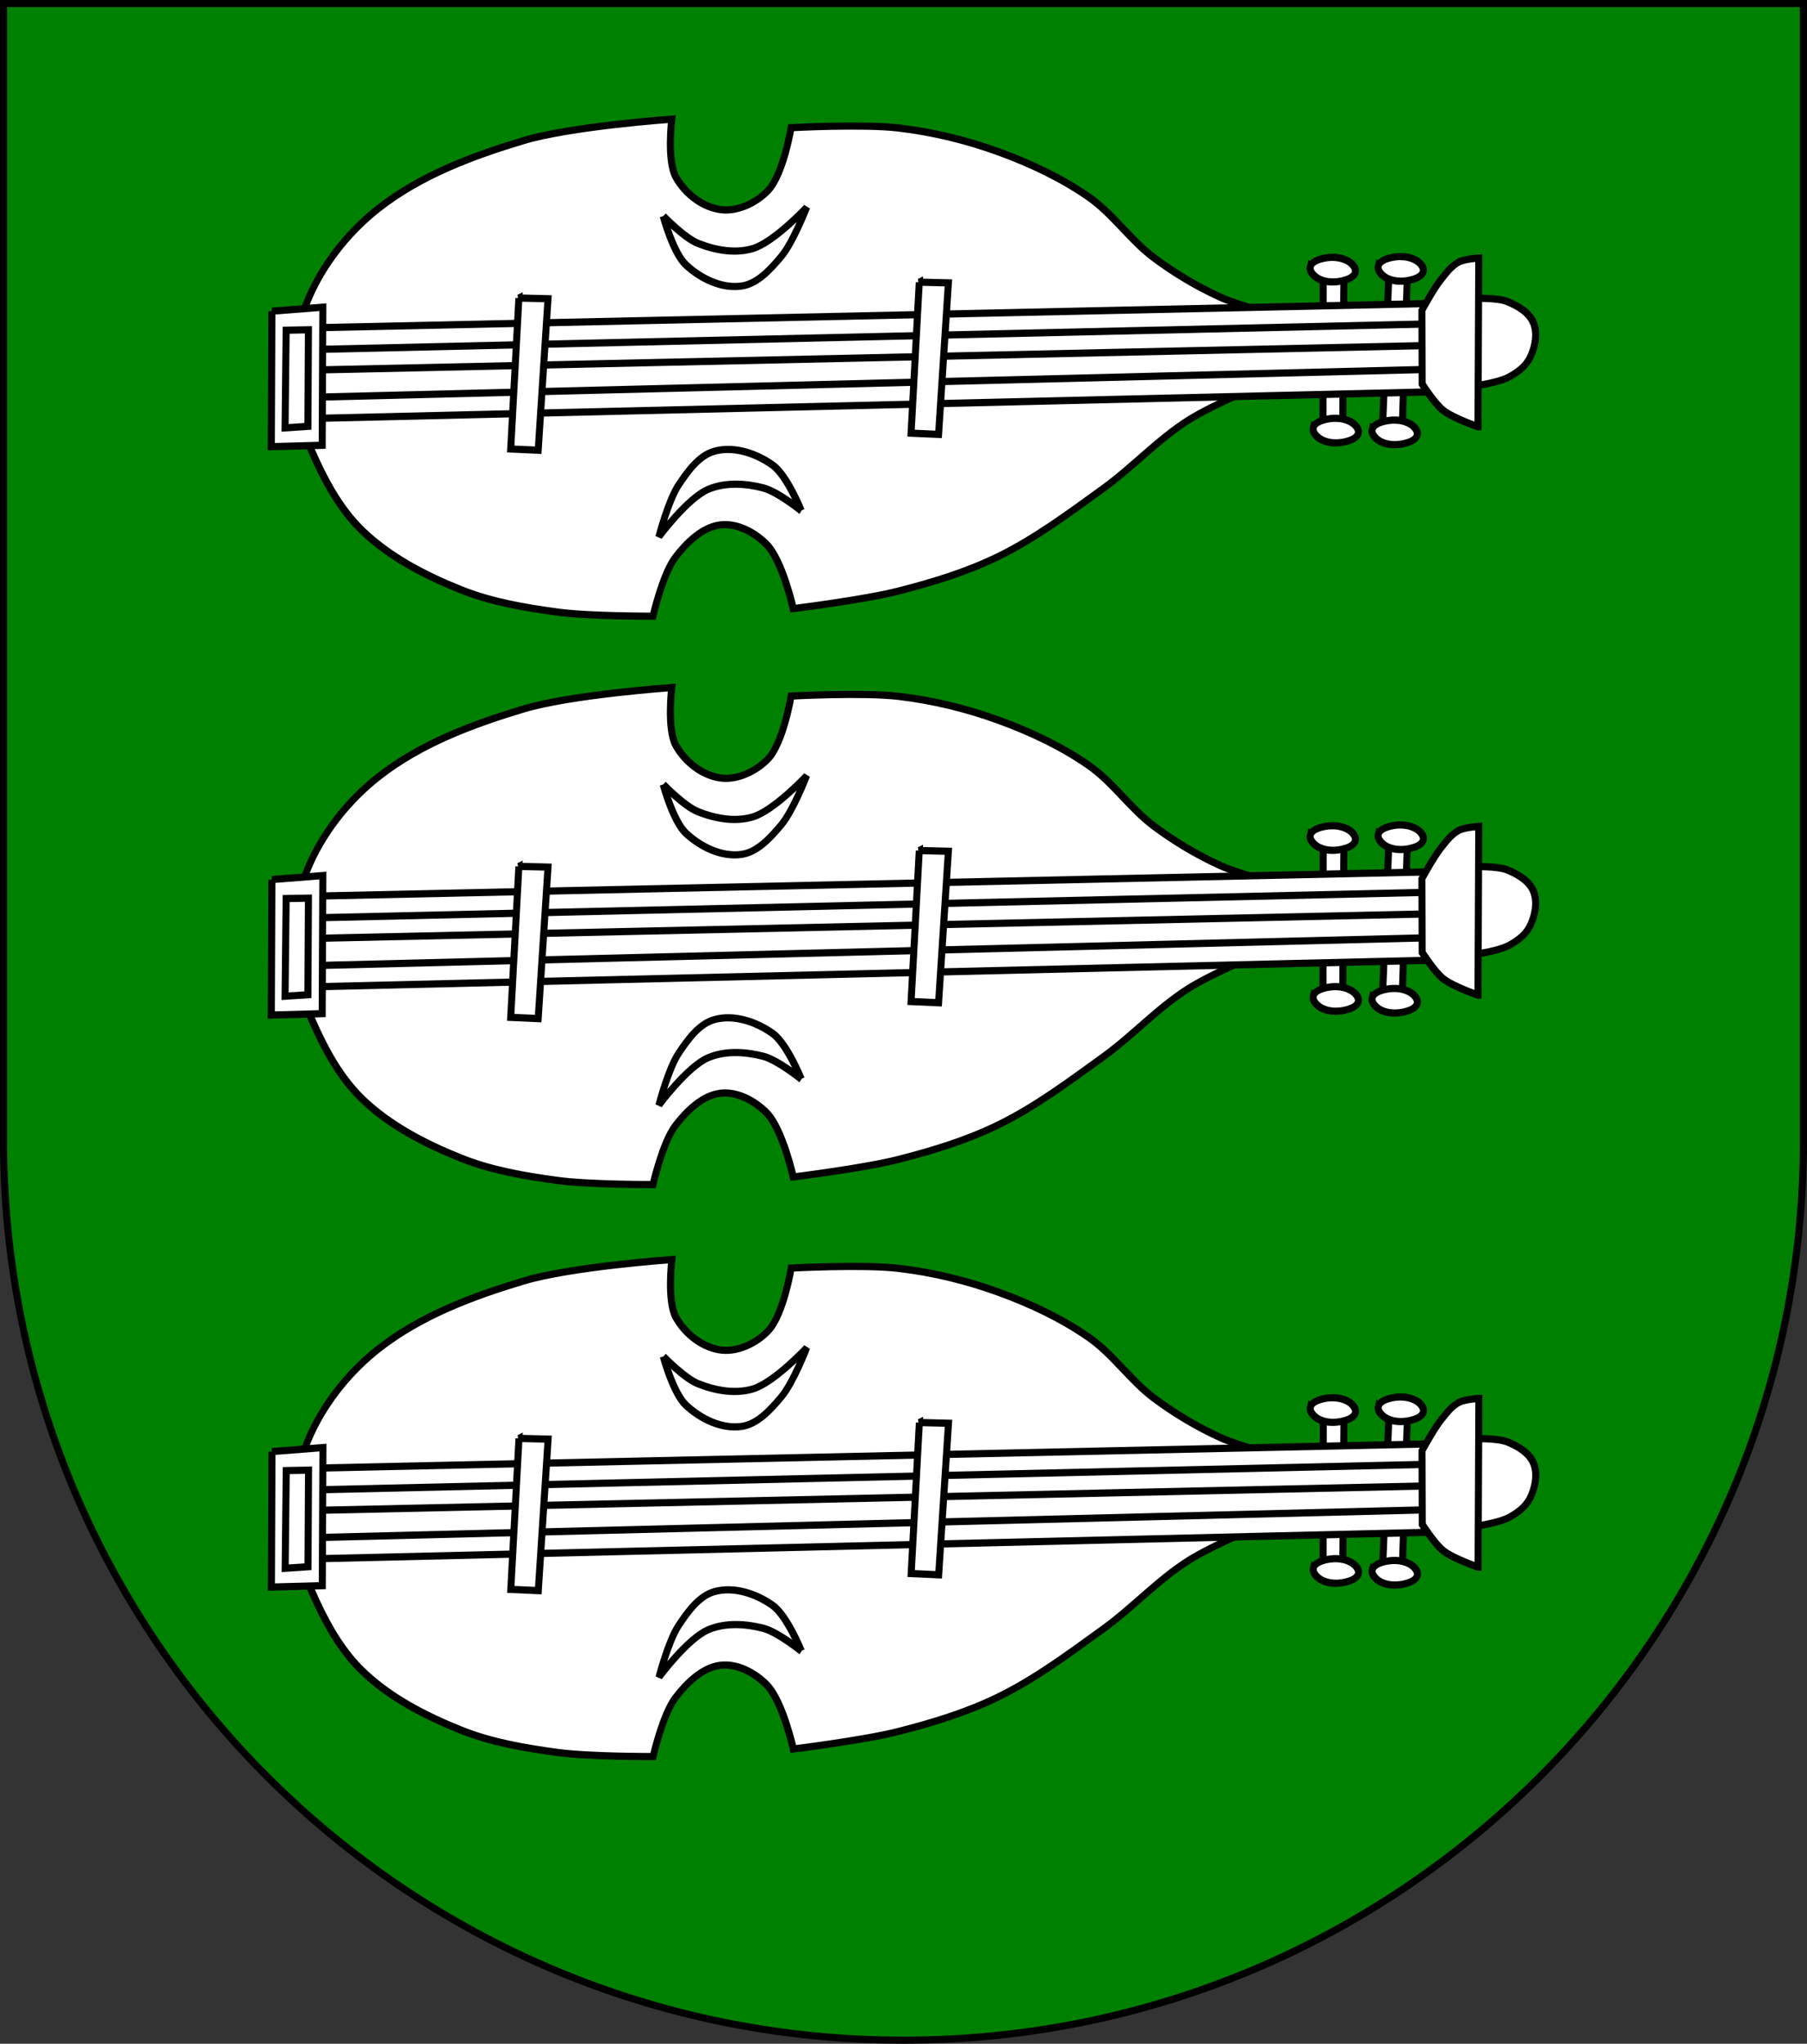 <?xml version="1.0" encoding="UTF-8" standalone="no"?>
<!-- Created with Inkscape (http://www.inkscape.org/) -->

<svg
   xmlns:dc="http://purl.org/dc/elements/1.1/"
   xmlns:cc="http://creativecommons.org/ns#"
   xmlns:rdf="http://www.w3.org/1999/02/22-rdf-syntax-ns#"
   xmlns:svg="http://www.w3.org/2000/svg"
   xmlns="http://www.w3.org/2000/svg"
   xmlns:sodipodi="http://sodipodi.sourceforge.net/DTD/sodipodi-0.dtd"
   xmlns:inkscape="http://www.inkscape.org/namespaces/inkscape"
   width="763"
   height="863"
   id="svg2"
   version="1.1"
   inkscape:version="0.48.3.1 r9886"
   sodipodi:docname="Wappen_Stadt_Leihenbutt.svg"
   sodipodi:version="0.32"
   inkscape:output_extension="org.inkscape.output.svg.inkscape">
  <rect width="100%" height="100%" fill="#333333" stroke="none"/>
  <defs
     id="defs4">
    <inkscape:perspective
       sodipodi:type="inkscape:persp3d"
       inkscape:vp_x="0 : 526.18109 : 1"
       inkscape:vp_y="0 : 1000 : 0"
       inkscape:vp_z="744.09448 : 526.18109 : 1"
       inkscape:persp3d-origin="372.04724 : 350.78739 : 1"
       id="perspective10" />
    <inkscape:perspective
       id="perspective2828"
       inkscape:persp3d-origin="0.5 : 0.33333333 : 1"
       inkscape:vp_z="1 : 0.5 : 1"
       inkscape:vp_y="0 : 1000 : 0"
       inkscape:vp_x="0 : 0.5 : 1"
       sodipodi:type="inkscape:persp3d" />
    <inkscape:perspective
       id="perspective2828-7"
       inkscape:persp3d-origin="0.5 : 0.33333333 : 1"
       inkscape:vp_z="1 : 0.5 : 1"
       inkscape:vp_y="0 : 1000 : 0"
       inkscape:vp_x="0 : 0.5 : 1"
       sodipodi:type="inkscape:persp3d" />
    <inkscape:perspective
       id="perspective3640"
       inkscape:persp3d-origin="0.5 : 0.33333333 : 1"
       inkscape:vp_z="1 : 0.5 : 1"
       inkscape:vp_y="0 : 1000 : 0"
       inkscape:vp_x="0 : 0.5 : 1"
       sodipodi:type="inkscape:persp3d" />
    <inkscape:perspective
       id="perspective3670"
       inkscape:persp3d-origin="0.5 : 0.33333333 : 1"
       inkscape:vp_z="1 : 0.5 : 1"
       inkscape:vp_y="0 : 1000 : 0"
       inkscape:vp_x="0 : 0.5 : 1"
       sodipodi:type="inkscape:persp3d" />
    <inkscape:perspective
       id="perspective3693"
       inkscape:persp3d-origin="0.5 : 0.33333333 : 1"
       inkscape:vp_z="1 : 0.5 : 1"
       inkscape:vp_y="0 : 1000 : 0"
       inkscape:vp_x="0 : 0.5 : 1"
       sodipodi:type="inkscape:persp3d" />
    <inkscape:perspective
       id="perspective3720"
       inkscape:persp3d-origin="0.5 : 0.33333333 : 1"
       inkscape:vp_z="1 : 0.5 : 1"
       inkscape:vp_y="0 : 1000 : 0"
       inkscape:vp_x="0 : 0.5 : 1"
       sodipodi:type="inkscape:persp3d" />
    <inkscape:perspective
       id="perspective3747"
       inkscape:persp3d-origin="0.5 : 0.33333333 : 1"
       inkscape:vp_z="1 : 0.5 : 1"
       inkscape:vp_y="0 : 1000 : 0"
       inkscape:vp_x="0 : 0.5 : 1"
       sodipodi:type="inkscape:persp3d" />
    <inkscape:perspective
       id="perspective3763"
       inkscape:persp3d-origin="0.5 : 0.33333333 : 1"
       inkscape:vp_z="1 : 0.5 : 1"
       inkscape:vp_y="0 : 1000 : 0"
       inkscape:vp_x="0 : 0.5 : 1"
       sodipodi:type="inkscape:persp3d" />
    <inkscape:perspective
       id="perspective3792"
       inkscape:persp3d-origin="0.5 : 0.33333333 : 1"
       inkscape:vp_z="1 : 0.5 : 1"
       inkscape:vp_y="0 : 1000 : 0"
       inkscape:vp_x="0 : 0.5 : 1"
       sodipodi:type="inkscape:persp3d" />
    <inkscape:perspective
       id="perspective3814"
       inkscape:persp3d-origin="0.5 : 0.33333333 : 1"
       inkscape:vp_z="1 : 0.5 : 1"
       inkscape:vp_y="0 : 1000 : 0"
       inkscape:vp_x="0 : 0.5 : 1"
       sodipodi:type="inkscape:persp3d" />
    <inkscape:perspective
       id="perspective3841"
       inkscape:persp3d-origin="0.5 : 0.33333333 : 1"
       inkscape:vp_z="1 : 0.5 : 1"
       inkscape:vp_y="0 : 1000 : 0"
       inkscape:vp_x="0 : 0.5 : 1"
       sodipodi:type="inkscape:persp3d" />
    <inkscape:perspective
       id="perspective3841-5"
       inkscape:persp3d-origin="0.5 : 0.33333333 : 1"
       inkscape:vp_z="1 : 0.5 : 1"
       inkscape:vp_y="0 : 1000 : 0"
       inkscape:vp_x="0 : 0.5 : 1"
       sodipodi:type="inkscape:persp3d" />
    <inkscape:perspective
       id="perspective3872"
       inkscape:persp3d-origin="0.5 : 0.33333333 : 1"
       inkscape:vp_z="1 : 0.5 : 1"
       inkscape:vp_y="0 : 1000 : 0"
       inkscape:vp_x="0 : 0.5 : 1"
       sodipodi:type="inkscape:persp3d" />
    <inkscape:perspective
       id="perspective3898"
       inkscape:persp3d-origin="0.5 : 0.33333333 : 1"
       inkscape:vp_z="1 : 0.5 : 1"
       inkscape:vp_y="0 : 1000 : 0"
       inkscape:vp_x="0 : 0.5 : 1"
       sodipodi:type="inkscape:persp3d" />
    <inkscape:perspective
       id="perspective3920"
       inkscape:persp3d-origin="0.5 : 0.33333333 : 1"
       inkscape:vp_z="1 : 0.5 : 1"
       inkscape:vp_y="0 : 1000 : 0"
       inkscape:vp_x="0 : 0.5 : 1"
       sodipodi:type="inkscape:persp3d" />
    <inkscape:perspective
       id="perspective2860"
       inkscape:persp3d-origin="0.5 : 0.33333333 : 1"
       inkscape:vp_z="1 : 0.5 : 1"
       inkscape:vp_y="0 : 1000 : 0"
       inkscape:vp_x="0 : 0.5 : 1"
       sodipodi:type="inkscape:persp3d" />
    <inkscape:perspective
       id="perspective3672"
       inkscape:persp3d-origin="0.5 : 0.33333333 : 1"
       inkscape:vp_z="1 : 0.5 : 1"
       inkscape:vp_y="0 : 1000 : 0"
       inkscape:vp_x="0 : 0.5 : 1"
       sodipodi:type="inkscape:persp3d" />
    <inkscape:perspective
       id="perspective3695"
       inkscape:persp3d-origin="0.5 : 0.33333333 : 1"
       inkscape:vp_z="1 : 0.5 : 1"
       inkscape:vp_y="0 : 1000 : 0"
       inkscape:vp_x="0 : 0.5 : 1"
       sodipodi:type="inkscape:persp3d" />
    <inkscape:perspective
       id="perspective3261"
       inkscape:persp3d-origin="0.5 : 0.33333333 : 1"
       inkscape:vp_z="1 : 0.5 : 1"
       inkscape:vp_y="0 : 1000 : 0"
       inkscape:vp_x="0 : 0.5 : 1"
       sodipodi:type="inkscape:persp3d" />
    <inkscape:perspective
       id="perspective2828-1"
       inkscape:persp3d-origin="0.5 : 0.33333333 : 1"
       inkscape:vp_z="1 : 0.5 : 1"
       inkscape:vp_y="0 : 1000 : 0"
       inkscape:vp_x="0 : 0.5 : 1"
       sodipodi:type="inkscape:persp3d" />
    <inkscape:perspective
       id="perspective3652"
       inkscape:persp3d-origin="0.5 : 0.33333333 : 1"
       inkscape:vp_z="1 : 0.5 : 1"
       inkscape:vp_y="0 : 1000 : 0"
       inkscape:vp_x="0 : 0.5 : 1"
       sodipodi:type="inkscape:persp3d" />
    <inkscape:perspective
       id="perspective3652-2"
       inkscape:persp3d-origin="0.5 : 0.33333333 : 1"
       inkscape:vp_z="1 : 0.5 : 1"
       inkscape:vp_y="0 : 1000 : 0"
       inkscape:vp_x="0 : 0.5 : 1"
       sodipodi:type="inkscape:persp3d" />
    <inkscape:perspective
       id="perspective3652-5"
       inkscape:persp3d-origin="0.5 : 0.33333333 : 1"
       inkscape:vp_z="1 : 0.5 : 1"
       inkscape:vp_y="0 : 1000 : 0"
       inkscape:vp_x="0 : 0.5 : 1"
       sodipodi:type="inkscape:persp3d" />
    <inkscape:perspective
       id="perspective3727"
       inkscape:persp3d-origin="0.5 : 0.33333333 : 1"
       inkscape:vp_z="1 : 0.5 : 1"
       inkscape:vp_y="0 : 1000 : 0"
       inkscape:vp_x="0 : 0.5 : 1"
       sodipodi:type="inkscape:persp3d" />
    <inkscape:perspective
       id="perspective3843"
       inkscape:persp3d-origin="0.5 : 0.33333333 : 1"
       inkscape:vp_z="1 : 0.5 : 1"
       inkscape:vp_y="0 : 1000 : 0"
       inkscape:vp_x="0 : 0.5 : 1"
       sodipodi:type="inkscape:persp3d" />
    <inkscape:perspective
       id="perspective3970"
       inkscape:persp3d-origin="0.5 : 0.33333333 : 1"
       inkscape:vp_z="1 : 0.5 : 1"
       inkscape:vp_y="0 : 1000 : 0"
       inkscape:vp_x="0 : 0.5 : 1"
       sodipodi:type="inkscape:persp3d" />
    <inkscape:perspective
       id="perspective4007"
       inkscape:persp3d-origin="0.5 : 0.33333333 : 1"
       inkscape:vp_z="1 : 0.5 : 1"
       inkscape:vp_y="0 : 1000 : 0"
       inkscape:vp_x="0 : 0.5 : 1"
       sodipodi:type="inkscape:persp3d" />
    <inkscape:perspective
       id="perspective4062"
       inkscape:persp3d-origin="0.5 : 0.33333333 : 1"
       inkscape:vp_z="1 : 0.5 : 1"
       inkscape:vp_y="0 : 1000 : 0"
       inkscape:vp_x="0 : 0.5 : 1"
       sodipodi:type="inkscape:persp3d" />
    <inkscape:perspective
       id="perspective4153"
       inkscape:persp3d-origin="0.5 : 0.33333333 : 1"
       inkscape:vp_z="1 : 0.5 : 1"
       inkscape:vp_y="0 : 1000 : 0"
       inkscape:vp_x="0 : 0.5 : 1"
       sodipodi:type="inkscape:persp3d" />
    <inkscape:perspective
       id="perspective4316"
       inkscape:persp3d-origin="0.5 : 0.33333333 : 1"
       inkscape:vp_z="1 : 0.5 : 1"
       inkscape:vp_y="0 : 1000 : 0"
       inkscape:vp_x="0 : 0.5 : 1"
       sodipodi:type="inkscape:persp3d" />
    <inkscape:perspective
       id="perspective4316-9"
       inkscape:persp3d-origin="0.5 : 0.33333333 : 1"
       inkscape:vp_z="1 : 0.5 : 1"
       inkscape:vp_y="0 : 1000 : 0"
       inkscape:vp_x="0 : 0.5 : 1"
       sodipodi:type="inkscape:persp3d" />
    <inkscape:perspective
       id="perspective4420"
       inkscape:persp3d-origin="0.5 : 0.33333333 : 1"
       inkscape:vp_z="1 : 0.5 : 1"
       inkscape:vp_y="0 : 1000 : 0"
       inkscape:vp_x="0 : 0.5 : 1"
       sodipodi:type="inkscape:persp3d" />
    <inkscape:perspective
       id="perspective4571"
       inkscape:persp3d-origin="0.5 : 0.33333333 : 1"
       inkscape:vp_z="1 : 0.5 : 1"
       inkscape:vp_y="0 : 1000 : 0"
       inkscape:vp_x="0 : 0.5 : 1"
       sodipodi:type="inkscape:persp3d" />
    <inkscape:perspective
       id="perspective4594"
       inkscape:persp3d-origin="0.5 : 0.33333333 : 1"
       inkscape:vp_z="1 : 0.5 : 1"
       inkscape:vp_y="0 : 1000 : 0"
       inkscape:vp_x="0 : 0.5 : 1"
       sodipodi:type="inkscape:persp3d" />
    <inkscape:perspective
       id="perspective4594-4"
       inkscape:persp3d-origin="0.5 : 0.33333333 : 1"
       inkscape:vp_z="1 : 0.5 : 1"
       inkscape:vp_y="0 : 1000 : 0"
       inkscape:vp_x="0 : 0.5 : 1"
       sodipodi:type="inkscape:persp3d" />
    <inkscape:perspective
       id="perspective8000"
       inkscape:persp3d-origin="0.5 : 0.33333333 : 1"
       inkscape:vp_z="1 : 0.5 : 1"
       inkscape:vp_y="0 : 1000 : 0"
       inkscape:vp_x="0 : 0.5 : 1"
       sodipodi:type="inkscape:persp3d" />
    <inkscape:perspective
       id="perspective2904"
       inkscape:persp3d-origin="372.04724 : 350.78739 : 1"
       inkscape:vp_z="744.09448 : 526.18109 : 1"
       inkscape:vp_y="0 : 1000 : 0"
       inkscape:vp_x="0 : 526.18109 : 1"
       sodipodi:type="inkscape:persp3d" />
    <clipPath
       id="clipPath4039">
      <path
         id="path3988"
         d="M -0.138,841.445 L 595.138,841.445 L 595.138,-0.445 L -0.138,-0.445 L -0.138,841.445 z" />
    </clipPath>
    <clipPath
       id="clipPath4045">
      <path
         id="path3992"
         d="M 0.03,841.95 L 595.29,841.95 L 595.29,0.03 L 0.03,0.03 L 0.03,841.95 z" />
    </clipPath>
    <clipPath
       id="clipPath17">
      <path
         id="path19"
         d="M 0,841.89 L 595.276,841.89 L 595.276,0 L 0,0 L 0,841.89 z" />
    </clipPath>
    <clipPath
       id="clipPath23">
      <path
         id="path25"
         d="M 0.03,841.95 L 595.29,841.95 L 595.29,0.03 L 0.03,0.03 L 0.03,841.95 z" />
    </clipPath>
    <inkscape:perspective
       id="perspective3288"
       inkscape:persp3d-origin="85.40757 : 66.457692 : 1"
       inkscape:vp_z="170.81514 : 99.686539 : 1"
       inkscape:vp_y="0 : 1000 : 0"
       inkscape:vp_x="0 : 99.686539 : 1"
       sodipodi:type="inkscape:persp3d" />
    <clipPath
       id="clipPath4039-9">
      <path
         id="path4041"
         d="M -0.138,841.445 L 595.138,841.445 L 595.138,-0.445 L -0.138,-0.445 L -0.138,841.445 z" />
    </clipPath>
    <clipPath
       id="clipPath4045-0">
      <path
         id="path4047"
         d="M 0.03,841.95 L 595.29,841.95 L 595.29,0.03 L 0.03,0.03 L 0.03,841.95 z" />
    </clipPath>
    <clipPath
       id="clipPath3255">
      <path
         id="path3257"
         d="M 0.03,841.95 L 595.29,841.95 L 595.29,0.03 L 0.03,0.03 L 0.03,841.95 z" />
    </clipPath>
    <clipPath
       id="clipPath3249">
      <path
         id="path3251"
         d="M -0.138,841.445 L 595.138,841.445 L 595.138,-0.445 L -0.138,-0.445 L -0.138,841.445 z" />
    </clipPath>
    <clipPath
       id="clipPath307">
      <path
         id="path309"
         d="M 9.827,586.634 L 68.413,586.634 L 68.413,556.931 L 9.827,556.931 L 9.827,586.634 z" />
    </clipPath>
    <clipPath
       id="clipPath313">
      <path
         id="path315"
         d="M -0.429,595.138 L 1133.429,595.138 L 1133.429,-0.138 L -0.429,-0.138 L -0.429,595.138 z" />
    </clipPath>
    <clipPath
       id="clipPath319">
      <path
         id="path321"
         d="M 0.015,595.29 L 1133.865,595.29 L 1133.865,0 L 0.015,0 L 0.015,595.29 z" />
    </clipPath>
    <clipPath
       id="clipPath327">
      <path
         id="path329"
         d="M 0.015,0 L 1133.865,0 L 1133.865,595.29 L 0.015,595.29 L 0.015,0 z" />
    </clipPath>
    <clipPath
       id="clipPath335">
      <path
         id="path337"
         d="M 9.827,586.634 L 68.413,586.634 L 68.413,556.931 L 9.827,556.931 L 9.827,586.634 z" />
    </clipPath>
    <clipPath
       id="clipPath341">
      <path
         id="path343"
         d="M -0.429,595.138 L 1133.429,595.138 L 1133.429,-0.138 L -0.429,-0.138 L -0.429,595.138 z" />
    </clipPath>
    <clipPath
       id="clipPath347">
      <path
         id="path349"
         d="M 0.015,595.29 L 1133.865,595.29 L 1133.865,0 L 0.015,0 L 0.015,595.29 z" />
    </clipPath>
    <clipPath
       id="clipPath357">
      <path
         id="path359"
         d="M -0.313,-19.242 L 34.199,-19.242 L 34.199,1.325 L -0.313,1.325 L -0.313,-19.242 z" />
    </clipPath>
    <clipPath
       id="clipPath365">
      <path
         id="path367"
         d="M 0,1 L 0,-0.325 L 1,-0.325 L 1,1" />
    </clipPath>
    <clipPath
       id="clipPath371">
      <path
         id="path373"
         d="M -0.015,1.026 L 1.769,1.026 L 1.769,0 L -0.015,0 L -0.015,1.026 z" />
    </clipPath>
    <clipPath
       id="clipPath377">
      <path
         id="path379"
         d="M -0.327,1.32 L 34.186,1.32 L 34.186,-19.247 L -0.327,-19.247 L -0.327,1.32 z" />
    </clipPath>
    <clipPath
       id="clipPath383">
      <path
         id="path385"
         d="M -0.313,1.325 L 34.2,1.325 L 34.2,-19.242 L -0.313,-19.242 L -0.313,1.325 z" />
    </clipPath>
    <inkscape:perspective
       id="perspective3700"
       inkscape:persp3d-origin="309.68149 : 216.09153 : 1"
       inkscape:vp_z="619.36298 : 324.1373 : 1"
       inkscape:vp_y="0 : 1000 : 0"
       inkscape:vp_x="0 : 324.1373 : 1"
       sodipodi:type="inkscape:persp3d" />
    <inkscape:perspective
       id="perspective3492"
       inkscape:persp3d-origin="0.5 : 0.33333333 : 1"
       inkscape:vp_z="1 : 0.5 : 1"
       inkscape:vp_y="0 : 1000 : 0"
       inkscape:vp_x="0 : 0.5 : 1"
       sodipodi:type="inkscape:persp3d" />
    <inkscape:perspective
       id="perspective4343"
       inkscape:persp3d-origin="0.5 : 0.33333333 : 1"
       inkscape:vp_z="1 : 0.5 : 1"
       inkscape:vp_y="0 : 1000 : 0"
       inkscape:vp_x="0 : 0.5 : 1"
       sodipodi:type="inkscape:persp3d" />
  </defs>
  <sodipodi:namedview
     id="base"
     pagecolor="#ffffff"
     bordercolor="#666666"
     borderopacity="1.0"
     inkscape:pageopacity="0.0"
     inkscape:pageshadow="2"
     inkscape:zoom="0.70721387"
     inkscape:cx="160.71911"
     inkscape:cy="335.10963"
     inkscape:document-units="px"
     inkscape:current-layer="layer1"
     showgrid="true"
     inkscape:window-width="1920"
     inkscape:window-height="1018"
     inkscape:window-x="-8"
     inkscape:window-y="-8"
     inkscape:window-maximized="1"
     showguides="true"
     inkscape:guide-bbox="true">
    <inkscape:grid
       type="xygrid"
       id="grid2816"
       empspacing="5"
       visible="true"
       enabled="true"
       snapvisiblegridlinesonly="true" />
  </sodipodi:namedview>
  <g
     inkscape:label="Ebene 1"
     inkscape:groupmode="layer"
     id="layer1"
     transform="translate(-1.644,-192.036)">
    <path
       style="fill:#008000;fill-opacity:1;stroke:#000000;stroke-width:3;stroke-miterlimit:4;stroke-opacity:1;stroke-dasharray:none"
       d="m 3.144,193.536 0,480 c 0,209.868 170.132,380 380,380 209.868,0 380,-170.132 380,-380 l 0,-480 -760,0 z"
       id="path2850" />
    <g
       transform="matrix(0.883,0.416,-0.454,0.926,312.716,19.694)"
       id="g3223"
       style="fill:#ffffff;fill-opacity:1;stroke:#000000;stroke-width:2.99;stroke-miterlimit:4;stroke-opacity:1;stroke-dasharray:none">
      <path
         sodipodi:nodetypes="ccccc"
         id="path3198"
         d="m 600.092,560.377 27.274,59.094 8.081,-2.525 -28.789,-61.114 -6.566,4.546 z"
         style="fill:#ffffff;fill-opacity:1;stroke:#000000;stroke-width:2.99;stroke-linecap:butt;stroke-linejoin:miter;stroke-miterlimit:4;stroke-opacity:1;stroke-dasharray:none"
         inkscape:connector-curvature="0" />
      <path
         sodipodi:nodetypes="caaaaa"
         id="path3154"
         d="m 637.406,555.872 c 0,0 9.488,-4.826 14.647,-5.051 4.855,-0.211 10.523,0.293 14.142,3.536 3.61,3.235 5.172,8.791 5.051,13.637 -0.097,3.845 -2.177,7.576 -4.546,10.607 -3.774,4.829 -14.647,11.112 -14.647,11.112"
         style="fill:#ffffff;fill-opacity:1;stroke:#000000;stroke-width:2.99;stroke-linecap:butt;stroke-linejoin:miter;stroke-miterlimit:4;stroke-opacity:1;stroke-dasharray:none"
         inkscape:connector-curvature="0" />
      <path
         sodipodi:nodetypes="caaaaaa"
         id="path3156-4"
         d="m 594.861,560.213 c -0.462,-2.139 1.835,-4.195 3.597,-5.493 3.031,-2.233 7.143,-3.715 10.858,-3.106 1.636,0.268 3.777,1.195 4.096,2.822 0.422,2.148 -1.849,4.177 -3.597,5.493 -2.888,2.174 -6.779,3.679 -10.362,3.199 -1.797,-0.241 -4.21,-1.143 -4.593,-2.915 z"
         style="fill:#ffffff;fill-opacity:1;stroke:#000000;stroke-width:2.99;stroke-linecap:butt;stroke-linejoin:miter;stroke-miterlimit:4;stroke-opacity:1;stroke-dasharray:none"
         inkscape:connector-curvature="0" />
      <path
         sodipodi:nodetypes="ccccc"
         id="path3200"
         d="m 574.858,572.499 7.576,-4.546 30.305,60.104 -7.071,4.546 -30.81,-60.104 z"
         style="fill:#ffffff;fill-opacity:1;stroke:#000000;stroke-width:2.99;stroke-linecap:butt;stroke-linejoin:miter;stroke-miterlimit:4;stroke-opacity:1;stroke-dasharray:none"
         inkscape:connector-curvature="0" />
      <path
         sodipodi:nodetypes="caaaaaa"
         id="path3156-45"
         d="m 623.65,621.832 c -0.462,-2.139 1.835,-4.195 3.597,-5.493 3.031,-2.233 7.143,-3.715 10.858,-3.106 1.636,0.268 3.777,1.195 4.096,2.822 0.422,2.148 -1.849,4.177 -3.597,5.493 -2.888,2.174 -6.779,3.679 -10.362,3.199 -1.797,-0.241 -4.21,-1.143 -4.593,-2.915 z"
         style="fill:#ffffff;fill-opacity:1;stroke:#000000;stroke-width:2.99;stroke-linecap:butt;stroke-linejoin:miter;stroke-miterlimit:4;stroke-opacity:1;stroke-dasharray:none"
         inkscape:connector-curvature="0" />
      <path
         sodipodi:nodetypes="caaacaaacaaaaaccaaaacaaacaaaaa"
         id="path3061"
         d="m 194.959,791.743 c -6.086,-10.961 -9.461,-23.829 -9.596,-36.365 -0.155,-14.373 3.549,-29.128 10.102,-41.921 10.123,-19.764 26.627,-35.998 43.437,-50.508 15.982,-13.795 53.538,-33.84 53.538,-33.84 0,0 5.928,16.182 12.627,20.708 6.788,4.587 16.486,6.675 24.244,4.041 6.542,-2.221 11.968,-8.594 14.142,-15.152 2.879,-8.683 -3.03,-27.274 -3.03,-27.274 0,0 27.338,-14.061 41.921,-18.688 14.068,-4.464 28.732,-7.319 43.437,-8.586 14.429,-1.243 29.134,-1.268 43.437,1.01 12.676,2.019 24.269,8.666 36.871,11.112 10.953,2.126 22.178,3.156 33.335,3.03 7.455,-0.084 22.223,-2.525 22.223,-2.525 l 12.627,25.254 c 0,0 -16.983,17.995 -23.739,28.284 -8.264,12.588 -12.769,27.311 -20.203,40.406 -8.485,14.946 -16.795,30.218 -27.779,43.437 -9.439,11.36 -20.739,21.144 -32.325,30.305 -11.721,9.267 -37.376,24.749 -37.376,24.749 0,0 -13.339,-16.004 -22.728,-19.193 -6.862,-2.331 -15.547,-2.789 -21.718,1.01 -6.42,3.952 -9.555,12.322 -11.112,19.698 -1.781,8.442 2.525,25.759 2.525,25.759 0,0 -24.854,11.247 -37.881,15.152 -13.663,4.096 -27.679,7.806 -41.921,8.586 -16.376,0.898 -33.34,0.352 -48.992,-4.546 -11.44,-3.579 -21.879,-10.286 -31.315,-17.678 -9.47,-7.418 -18.909,-15.747 -24.749,-26.264 z"
         style="fill:#ffffff;fill-opacity:1;stroke:#000000;stroke-width:2.99;stroke-linecap:butt;stroke-linejoin:miter;stroke-miterlimit:4;stroke-opacity:1;stroke-dasharray:none"
         inkscape:connector-curvature="0" />
      <path
         sodipodi:nodetypes="caacaaac"
         id="path3063"
         d="m 307.591,666.484 c 0,0 12.325,4.409 18.688,4.041 7.813,-0.452 16.267,-2.5 22.223,-7.576 7.108,-6.057 13.132,-24.749 13.132,-24.749 0,0 1.441,15.405 -0.505,22.728 -1.722,6.48 -3.973,14.027 -9.596,17.678 -7.224,4.69 -17.509,4.495 -25.759,2.02 -7.355,-2.206 -18.183,-14.142 -18.183,-14.142 z"
         style="fill:#ffffff;fill-opacity:1;stroke:#000000;stroke-width:2.99;stroke-linecap:butt;stroke-linejoin:miter;stroke-miterlimit:4;stroke-opacity:1;stroke-dasharray:none"
         inkscape:connector-curvature="0" />
      <path
         sodipodi:nodetypes="caacaaac"
         id="path3063-1"
         d="m 417.274,751.519 c 0,0 -12.763,-2.91 -19.036,-1.787 -7.704,1.379 -15.853,4.419 -21.163,10.168 -6.336,6.861 -10.092,26.136 -10.092,26.136 0,0 -3.265,-15.123 -2.205,-22.627 0.938,-6.639 2.275,-14.4 7.423,-18.695 6.614,-5.517 16.85,-6.547 25.335,-5.073 7.565,1.314 19.737,11.877 19.737,11.877 z"
         style="fill:#ffffff;fill-opacity:1;stroke:#000000;stroke-width:2.99;stroke-linecap:butt;stroke-linejoin:miter;stroke-miterlimit:4;stroke-opacity:1;stroke-dasharray:none"
         inkscape:connector-curvature="0" />
      <path
         id="path3144"
         d="M 196.01,767.479 621.284,565.448 637.952,598.278 211.668,801.824"
         style="fill:#ffffff;fill-opacity:1;stroke:#000000;stroke-width:2.99;stroke-linecap:butt;stroke-linejoin:miter;stroke-miterlimit:4;stroke-opacity:1;stroke-dasharray:none"
         inkscape:connector-curvature="0" />
      <path
         id="path3146"
         d="M 200.051,775.56 629.366,571.004"
         style="fill:#ffffff;fill-opacity:1;stroke:#000000;stroke-width:2.99;stroke-linecap:butt;stroke-linejoin:miter;stroke-miterlimit:4;stroke-opacity:1;stroke-dasharray:none"
         inkscape:connector-curvature="0" />
      <path
         id="path3148"
         d="M 205.102,782.631 635.427,578.075"
         style="fill:#ffffff;fill-opacity:1;stroke:#000000;stroke-width:2.99;stroke-linecap:butt;stroke-linejoin:miter;stroke-miterlimit:4;stroke-opacity:1;stroke-dasharray:none"
         inkscape:connector-curvature="0" />
      <path
         id="path3150"
         d="M 209.142,793.238 640.477,586.662"
         style="fill:#ffffff;fill-opacity:1;stroke:#000000;stroke-width:2.99;stroke-linecap:butt;stroke-linejoin:miter;stroke-miterlimit:4;stroke-opacity:1;stroke-dasharray:none"
         inkscape:connector-curvature="0" />
      <path
         sodipodi:nodetypes="caccaacc"
         id="path3152"
         d="m 664.216,602.339 c 0,0 -11.241,1.192 -16.668,0 -4.709,-1.034 -13.132,-6.061 -13.132,-6.061 l -14.142,-27.274 c 0,0 0.406,-9.866 1.515,-14.647 0.771,-3.321 1.468,-6.886 3.536,-9.596 1.757,-2.303 7.071,-5.051 7.071,-5.051 l 31.82,62.629 z"
         style="fill:#ffffff;fill-opacity:1;stroke:#000000;stroke-width:2.99;stroke-linecap:butt;stroke-linejoin:miter;stroke-miterlimit:4;stroke-opacity:1;stroke-dasharray:none"
         inkscape:connector-curvature="0" />
      <path
         sodipodi:nodetypes="caaaaaa"
         id="path3156"
         d="m 568.611,572.359 c -0.462,-2.139 1.835,-4.195 3.597,-5.493 3.031,-2.233 7.143,-3.715 10.858,-3.106 1.636,0.268 3.777,1.195 4.096,2.822 0.422,2.148 -1.849,4.177 -3.597,5.493 -2.888,2.174 -6.779,3.679 -10.362,3.199 -1.797,-0.241 -4.21,-1.143 -4.593,-2.915 z"
         style="fill:#ffffff;fill-opacity:1;stroke:#000000;stroke-width:2.99;stroke-linecap:butt;stroke-linejoin:miter;stroke-miterlimit:4;stroke-opacity:1;stroke-dasharray:none"
         inkscape:connector-curvature="0" />
      <path
         sodipodi:nodetypes="caaaaaa"
         id="path3156-8"
         d="m 600.416,631.449 c -0.462,-2.139 1.835,-4.195 3.597,-5.493 3.031,-2.233 7.143,-3.715 10.858,-3.106 1.636,0.268 3.777,1.195 4.096,2.822 0.422,2.148 -1.849,4.177 -3.597,5.493 -2.888,2.174 -6.779,3.679 -10.362,3.199 -1.797,-0.241 -4.21,-1.143 -4.593,-2.915 z"
         style="fill:#ffffff;fill-opacity:1;stroke:#000000;stroke-width:2.99;stroke-linecap:butt;stroke-linejoin:miter;stroke-miterlimit:4;stroke-opacity:1;stroke-dasharray:none"
         inkscape:connector-curvature="0" />
      <path
         sodipodi:nodetypes="ccccc"
         id="path3087-7"
         d="m 419.638,646.286 11.453,-4.813 25.04,57.835 -10.916,4.342 -25.577,-57.365 z"
         style="fill:#ffffff;fill-opacity:1;stroke:#000000;stroke-width:2.99;stroke-linecap:butt;stroke-linejoin:miter;stroke-miterlimit:4;stroke-opacity:1;stroke-dasharray:none"
         inkscape:connector-curvature="0" />
      <path
         sodipodi:nodetypes="ccccc"
         id="path3087-7-4"
         d="m 267.121,722.031 11.453,-4.813 25.04,57.835 -10.916,4.342 -25.577,-57.365 z"
         style="fill:#ffffff;fill-opacity:1;stroke:#000000;stroke-width:2.99;stroke-linecap:butt;stroke-linejoin:miter;stroke-miterlimit:4;stroke-opacity:1;stroke-dasharray:none"
         inkscape:connector-curvature="0" />
      <path
         sodipodi:nodetypes="ccccc"
         id="path3087-7-9"
         d="m 173.682,770.013 19.029,-10.369 26.05,51.269 -19.502,9.393 -25.577,-50.294 z"
         style="fill:#ffffff;fill-opacity:1;stroke:#000000;stroke-width:2.99;stroke-linecap:butt;stroke-linejoin:miter;stroke-miterlimit:4;stroke-opacity:1;stroke-dasharray:none"
         inkscape:connector-curvature="0" />
      <path
         sodipodi:nodetypes="ccccc"
         id="path3142"
         d="m 182.838,774.57 8.586,-4.041 18.183,35.86 -8.586,4.546 -18.183,-36.365 z"
         style="fill:#ffffff;fill-opacity:1;stroke:#000000;stroke-width:2.99;stroke-linecap:butt;stroke-linejoin:miter;stroke-miterlimit:4;stroke-opacity:1;stroke-dasharray:none"
         inkscape:connector-curvature="0" />
    </g>
    <g
       transform="matrix(0.883,0.416,-0.454,0.926,312.675,-221.847)"
       id="g3223-3"
       style="fill:#ffffff;fill-opacity:1;stroke:#000000;stroke-width:2.99;stroke-miterlimit:4;stroke-opacity:1;stroke-dasharray:none">
      <path
         sodipodi:nodetypes="ccccc"
         id="path3198-1"
         d="m 600.092,560.377 27.274,59.094 8.081,-2.525 -28.789,-61.114 -6.566,4.546 z"
         style="fill:#ffffff;fill-opacity:1;stroke:#000000;stroke-width:2.99;stroke-linecap:butt;stroke-linejoin:miter;stroke-miterlimit:4;stroke-opacity:1;stroke-dasharray:none"
         inkscape:connector-curvature="0" />
      <path
         sodipodi:nodetypes="caaaaa"
         id="path3154-2"
         d="m 637.406,555.872 c 0,0 9.488,-4.826 14.647,-5.051 4.855,-0.211 10.523,0.293 14.142,3.536 3.61,3.235 5.172,8.791 5.051,13.637 -0.097,3.845 -2.177,7.576 -4.546,10.607 -3.774,4.829 -14.647,11.112 -14.647,11.112"
         style="fill:#ffffff;fill-opacity:1;stroke:#000000;stroke-width:2.99;stroke-linecap:butt;stroke-linejoin:miter;stroke-miterlimit:4;stroke-opacity:1;stroke-dasharray:none"
         inkscape:connector-curvature="0" />
      <path
         sodipodi:nodetypes="caaaaaa"
         id="path3156-4-3"
         d="m 594.861,560.213 c -0.462,-2.139 1.835,-4.195 3.597,-5.493 3.031,-2.233 7.143,-3.715 10.858,-3.106 1.636,0.268 3.777,1.195 4.096,2.822 0.422,2.148 -1.849,4.177 -3.597,5.493 -2.888,2.174 -6.779,3.679 -10.362,3.199 -1.797,-0.241 -4.21,-1.143 -4.593,-2.915 z"
         style="fill:#ffffff;fill-opacity:1;stroke:#000000;stroke-width:2.99;stroke-linecap:butt;stroke-linejoin:miter;stroke-miterlimit:4;stroke-opacity:1;stroke-dasharray:none"
         inkscape:connector-curvature="0" />
      <path
         sodipodi:nodetypes="ccccc"
         id="path3200-3"
         d="m 574.858,572.499 7.576,-4.546 30.305,60.104 -7.071,4.546 -30.81,-60.104 z"
         style="fill:#ffffff;fill-opacity:1;stroke:#000000;stroke-width:2.99;stroke-linecap:butt;stroke-linejoin:miter;stroke-miterlimit:4;stroke-opacity:1;stroke-dasharray:none"
         inkscape:connector-curvature="0" />
      <path
         sodipodi:nodetypes="caaaaaa"
         id="path3156-45-4"
         d="m 623.65,621.832 c -0.462,-2.139 1.835,-4.195 3.597,-5.493 3.031,-2.233 7.143,-3.715 10.858,-3.106 1.636,0.268 3.777,1.195 4.096,2.822 0.422,2.148 -1.849,4.177 -3.597,5.493 -2.888,2.174 -6.779,3.679 -10.362,3.199 -1.797,-0.241 -4.21,-1.143 -4.593,-2.915 z"
         style="fill:#ffffff;fill-opacity:1;stroke:#000000;stroke-width:2.99;stroke-linecap:butt;stroke-linejoin:miter;stroke-miterlimit:4;stroke-opacity:1;stroke-dasharray:none"
         inkscape:connector-curvature="0" />
      <path
         sodipodi:nodetypes="caaacaaacaaaaaccaaaacaaacaaaaa"
         id="path3061-1"
         d="m 194.959,791.743 c -6.086,-10.961 -9.461,-23.829 -9.596,-36.365 -0.155,-14.373 3.549,-29.128 10.102,-41.921 10.123,-19.764 26.627,-35.998 43.437,-50.508 15.982,-13.795 53.538,-33.84 53.538,-33.84 0,0 5.928,16.182 12.627,20.708 6.788,4.587 16.486,6.675 24.244,4.041 6.542,-2.221 11.968,-8.594 14.142,-15.152 2.879,-8.683 -3.03,-27.274 -3.03,-27.274 0,0 27.338,-14.061 41.921,-18.688 14.068,-4.464 28.732,-7.319 43.437,-8.586 14.429,-1.243 29.134,-1.268 43.437,1.01 12.676,2.019 24.269,8.666 36.871,11.112 10.953,2.126 22.178,3.156 33.335,3.03 7.455,-0.084 22.223,-2.525 22.223,-2.525 l 12.627,25.254 c 0,0 -16.983,17.995 -23.739,28.284 -8.264,12.588 -12.769,27.311 -20.203,40.406 -8.485,14.946 -16.795,30.218 -27.779,43.437 -9.439,11.36 -20.739,21.144 -32.325,30.305 -11.721,9.267 -37.376,24.749 -37.376,24.749 0,0 -13.339,-16.004 -22.728,-19.193 -6.862,-2.331 -15.547,-2.789 -21.718,1.01 -6.42,3.952 -9.555,12.322 -11.112,19.698 -1.781,8.442 2.525,25.759 2.525,25.759 0,0 -24.854,11.247 -37.881,15.152 -13.663,4.096 -27.679,7.806 -41.921,8.586 -16.376,0.898 -33.34,0.352 -48.992,-4.546 -11.44,-3.579 -21.879,-10.286 -31.315,-17.678 -9.47,-7.418 -18.909,-15.747 -24.749,-26.264 z"
         style="fill:#ffffff;fill-opacity:1;stroke:#000000;stroke-width:2.99;stroke-linecap:butt;stroke-linejoin:miter;stroke-miterlimit:4;stroke-opacity:1;stroke-dasharray:none"
         inkscape:connector-curvature="0" />
      <path
         sodipodi:nodetypes="caacaaac"
         id="path3063-13"
         d="m 307.591,666.484 c 0,0 12.325,4.409 18.688,4.041 7.813,-0.452 16.267,-2.5 22.223,-7.576 7.108,-6.057 13.132,-24.749 13.132,-24.749 0,0 1.441,15.405 -0.505,22.728 -1.722,6.48 -3.973,14.027 -9.596,17.678 -7.224,4.69 -17.509,4.495 -25.759,2.02 -7.355,-2.206 -18.183,-14.142 -18.183,-14.142 z"
         style="fill:#ffffff;fill-opacity:1;stroke:#000000;stroke-width:2.99;stroke-linecap:butt;stroke-linejoin:miter;stroke-miterlimit:4;stroke-opacity:1;stroke-dasharray:none"
         inkscape:connector-curvature="0" />
      <path
         sodipodi:nodetypes="caacaaac"
         id="path3063-1-8"
         d="m 417.274,751.519 c 0,0 -12.763,-2.91 -19.036,-1.787 -7.704,1.379 -15.853,4.419 -21.163,10.168 -6.336,6.861 -10.092,26.136 -10.092,26.136 0,0 -3.265,-15.123 -2.205,-22.627 0.938,-6.639 2.275,-14.4 7.423,-18.695 6.614,-5.517 16.85,-6.547 25.335,-5.073 7.565,1.314 19.737,11.877 19.737,11.877 z"
         style="fill:#ffffff;fill-opacity:1;stroke:#000000;stroke-width:2.99;stroke-linecap:butt;stroke-linejoin:miter;stroke-miterlimit:4;stroke-opacity:1;stroke-dasharray:none"
         inkscape:connector-curvature="0" />
      <path
         id="path3144-7"
         d="M 196.01,767.479 621.284,565.448 637.952,598.278 211.668,801.824"
         style="fill:#ffffff;fill-opacity:1;stroke:#000000;stroke-width:2.99;stroke-linecap:butt;stroke-linejoin:miter;stroke-miterlimit:4;stroke-opacity:1;stroke-dasharray:none"
         inkscape:connector-curvature="0" />
      <path
         id="path3146-4"
         d="M 200.051,775.56 629.366,571.004"
         style="fill:#ffffff;fill-opacity:1;stroke:#000000;stroke-width:2.99;stroke-linecap:butt;stroke-linejoin:miter;stroke-miterlimit:4;stroke-opacity:1;stroke-dasharray:none"
         inkscape:connector-curvature="0" />
      <path
         id="path3148-2"
         d="M 205.102,782.631 635.427,578.075"
         style="fill:#ffffff;fill-opacity:1;stroke:#000000;stroke-width:2.99;stroke-linecap:butt;stroke-linejoin:miter;stroke-miterlimit:4;stroke-opacity:1;stroke-dasharray:none"
         inkscape:connector-curvature="0" />
      <path
         id="path3150-7"
         d="M 209.142,793.238 640.477,586.662"
         style="fill:#ffffff;fill-opacity:1;stroke:#000000;stroke-width:2.99;stroke-linecap:butt;stroke-linejoin:miter;stroke-miterlimit:4;stroke-opacity:1;stroke-dasharray:none"
         inkscape:connector-curvature="0" />
      <path
         sodipodi:nodetypes="caccaacc"
         id="path3152-7"
         d="m 664.216,602.339 c 0,0 -11.241,1.192 -16.668,0 -4.709,-1.034 -13.132,-6.061 -13.132,-6.061 l -14.142,-27.274 c 0,0 0.406,-9.866 1.515,-14.647 0.771,-3.321 1.468,-6.886 3.536,-9.596 1.757,-2.303 7.071,-5.051 7.071,-5.051 l 31.82,62.629 z"
         style="fill:#ffffff;fill-opacity:1;stroke:#000000;stroke-width:2.99;stroke-linecap:butt;stroke-linejoin:miter;stroke-miterlimit:4;stroke-opacity:1;stroke-dasharray:none"
         inkscape:connector-curvature="0" />
      <path
         sodipodi:nodetypes="caaaaaa"
         id="path3156-9"
         d="m 568.611,572.359 c -0.462,-2.139 1.835,-4.195 3.597,-5.493 3.031,-2.233 7.143,-3.715 10.858,-3.106 1.636,0.268 3.777,1.195 4.096,2.822 0.422,2.148 -1.849,4.177 -3.597,5.493 -2.888,2.174 -6.779,3.679 -10.362,3.199 -1.797,-0.241 -4.21,-1.143 -4.593,-2.915 z"
         style="fill:#ffffff;fill-opacity:1;stroke:#000000;stroke-width:2.99;stroke-linecap:butt;stroke-linejoin:miter;stroke-miterlimit:4;stroke-opacity:1;stroke-dasharray:none"
         inkscape:connector-curvature="0" />
      <path
         sodipodi:nodetypes="caaaaaa"
         id="path3156-8-3"
         d="m 600.416,631.449 c -0.462,-2.139 1.835,-4.195 3.597,-5.493 3.031,-2.233 7.143,-3.715 10.858,-3.106 1.636,0.268 3.777,1.195 4.096,2.822 0.422,2.148 -1.849,4.177 -3.597,5.493 -2.888,2.174 -6.779,3.679 -10.362,3.199 -1.797,-0.241 -4.21,-1.143 -4.593,-2.915 z"
         style="fill:#ffffff;fill-opacity:1;stroke:#000000;stroke-width:2.99;stroke-linecap:butt;stroke-linejoin:miter;stroke-miterlimit:4;stroke-opacity:1;stroke-dasharray:none"
         inkscape:connector-curvature="0" />
      <path
         sodipodi:nodetypes="ccccc"
         id="path3087-7-1"
         d="m 419.638,646.286 11.453,-4.813 25.04,57.835 -10.916,4.342 -25.577,-57.365 z"
         style="fill:#ffffff;fill-opacity:1;stroke:#000000;stroke-width:2.99;stroke-linecap:butt;stroke-linejoin:miter;stroke-miterlimit:4;stroke-opacity:1;stroke-dasharray:none"
         inkscape:connector-curvature="0" />
      <path
         sodipodi:nodetypes="ccccc"
         id="path3087-7-4-9"
         d="m 267.121,722.031 11.453,-4.813 25.04,57.835 -10.916,4.342 -25.577,-57.365 z"
         style="fill:#ffffff;fill-opacity:1;stroke:#000000;stroke-width:2.99;stroke-linecap:butt;stroke-linejoin:miter;stroke-miterlimit:4;stroke-opacity:1;stroke-dasharray:none"
         inkscape:connector-curvature="0" />
      <path
         sodipodi:nodetypes="ccccc"
         id="path3087-7-9-8"
         d="m 173.682,770.013 19.029,-10.369 26.05,51.269 -19.502,9.393 -25.577,-50.294 z"
         style="fill:#ffffff;fill-opacity:1;stroke:#000000;stroke-width:2.99;stroke-linecap:butt;stroke-linejoin:miter;stroke-miterlimit:4;stroke-opacity:1;stroke-dasharray:none"
         inkscape:connector-curvature="0" />
      <path
         sodipodi:nodetypes="ccccc"
         id="path3142-6"
         d="m 182.838,774.57 8.586,-4.041 18.183,35.86 -8.586,4.546 -18.183,-36.365 z"
         style="fill:#ffffff;fill-opacity:1;stroke:#000000;stroke-width:2.99;stroke-linecap:butt;stroke-linejoin:miter;stroke-miterlimit:4;stroke-opacity:1;stroke-dasharray:none"
         inkscape:connector-curvature="0" />
    </g>
    <g
       transform="matrix(0.883,0.416,-0.454,0.926,312.675,-461.847)"
       id="g3223-3-5"
       style="fill:#ffffff;fill-opacity:1;stroke:#000000;stroke-width:2.99;stroke-miterlimit:4;stroke-opacity:1;stroke-dasharray:none">
      <path
         sodipodi:nodetypes="ccccc"
         id="path3198-1-0"
         d="m 600.092,560.377 27.274,59.094 8.081,-2.525 -28.789,-61.114 -6.566,4.546 z"
         style="fill:#ffffff;fill-opacity:1;stroke:#000000;stroke-width:2.99;stroke-linecap:butt;stroke-linejoin:miter;stroke-miterlimit:4;stroke-opacity:1;stroke-dasharray:none"
         inkscape:connector-curvature="0" />
      <path
         sodipodi:nodetypes="caaaaa"
         id="path3154-2-2"
         d="m 637.406,555.872 c 0,0 9.488,-4.826 14.647,-5.051 4.855,-0.211 10.523,0.293 14.142,3.536 3.61,3.235 5.172,8.791 5.051,13.637 -0.097,3.845 -2.177,7.576 -4.546,10.607 -3.774,4.829 -14.647,11.112 -14.647,11.112"
         style="fill:#ffffff;fill-opacity:1;stroke:#000000;stroke-width:2.99;stroke-linecap:butt;stroke-linejoin:miter;stroke-miterlimit:4;stroke-opacity:1;stroke-dasharray:none"
         inkscape:connector-curvature="0" />
      <path
         sodipodi:nodetypes="caaaaaa"
         id="path3156-4-3-8"
         d="m 594.861,560.213 c -0.462,-2.139 1.835,-4.195 3.597,-5.493 3.031,-2.233 7.143,-3.715 10.858,-3.106 1.636,0.268 3.777,1.195 4.096,2.822 0.422,2.148 -1.849,4.177 -3.597,5.493 -2.888,2.174 -6.779,3.679 -10.362,3.199 -1.797,-0.241 -4.21,-1.143 -4.593,-2.915 z"
         style="fill:#ffffff;fill-opacity:1;stroke:#000000;stroke-width:2.99;stroke-linecap:butt;stroke-linejoin:miter;stroke-miterlimit:4;stroke-opacity:1;stroke-dasharray:none"
         inkscape:connector-curvature="0" />
      <path
         sodipodi:nodetypes="ccccc"
         id="path3200-3-6"
         d="m 574.858,572.499 7.576,-4.546 30.305,60.104 -7.071,4.546 -30.81,-60.104 z"
         style="fill:#ffffff;fill-opacity:1;stroke:#000000;stroke-width:2.99;stroke-linecap:butt;stroke-linejoin:miter;stroke-miterlimit:4;stroke-opacity:1;stroke-dasharray:none"
         inkscape:connector-curvature="0" />
      <path
         sodipodi:nodetypes="caaaaaa"
         id="path3156-45-4-0"
         d="m 623.65,621.832 c -0.462,-2.139 1.835,-4.195 3.597,-5.493 3.031,-2.233 7.143,-3.715 10.858,-3.106 1.636,0.268 3.777,1.195 4.096,2.822 0.422,2.148 -1.849,4.177 -3.597,5.493 -2.888,2.174 -6.779,3.679 -10.362,3.199 -1.797,-0.241 -4.21,-1.143 -4.593,-2.915 z"
         style="fill:#ffffff;fill-opacity:1;stroke:#000000;stroke-width:2.99;stroke-linecap:butt;stroke-linejoin:miter;stroke-miterlimit:4;stroke-opacity:1;stroke-dasharray:none"
         inkscape:connector-curvature="0" />
      <path
         sodipodi:nodetypes="caaacaaacaaaaaccaaaacaaacaaaaa"
         id="path3061-1-2"
         d="m 194.959,791.743 c -6.086,-10.961 -9.461,-23.829 -9.596,-36.365 -0.155,-14.373 3.549,-29.128 10.102,-41.921 10.123,-19.764 26.627,-35.998 43.437,-50.508 15.982,-13.795 53.538,-33.84 53.538,-33.84 0,0 5.928,16.182 12.627,20.708 6.788,4.587 16.486,6.675 24.244,4.041 6.542,-2.221 11.968,-8.594 14.142,-15.152 2.879,-8.683 -3.03,-27.274 -3.03,-27.274 0,0 27.338,-14.061 41.921,-18.688 14.068,-4.464 28.732,-7.319 43.437,-8.586 14.429,-1.243 29.134,-1.268 43.437,1.01 12.676,2.019 24.269,8.666 36.871,11.112 10.953,2.126 22.178,3.156 33.335,3.03 7.455,-0.084 22.223,-2.525 22.223,-2.525 l 12.627,25.254 c 0,0 -16.983,17.995 -23.739,28.284 -8.264,12.588 -12.769,27.311 -20.203,40.406 -8.485,14.946 -16.795,30.218 -27.779,43.437 -9.439,11.36 -20.739,21.144 -32.325,30.305 -11.721,9.267 -37.376,24.749 -37.376,24.749 0,0 -13.339,-16.004 -22.728,-19.193 -6.862,-2.331 -15.547,-2.789 -21.718,1.01 -6.42,3.952 -9.555,12.322 -11.112,19.698 -1.781,8.442 2.525,25.759 2.525,25.759 0,0 -24.854,11.247 -37.881,15.152 -13.663,4.096 -27.679,7.806 -41.921,8.586 -16.376,0.898 -33.34,0.352 -48.992,-4.546 -11.44,-3.579 -21.879,-10.286 -31.315,-17.678 -9.47,-7.418 -18.909,-15.747 -24.749,-26.264 z"
         style="fill:#ffffff;fill-opacity:1;stroke:#000000;stroke-width:2.99;stroke-linecap:butt;stroke-linejoin:miter;stroke-miterlimit:4;stroke-opacity:1;stroke-dasharray:none"
         inkscape:connector-curvature="0" />
      <path
         sodipodi:nodetypes="caacaaac"
         id="path3063-13-4"
         d="m 307.591,666.484 c 0,0 12.325,4.409 18.688,4.041 7.813,-0.452 16.267,-2.5 22.223,-7.576 7.108,-6.057 13.132,-24.749 13.132,-24.749 0,0 1.441,15.405 -0.505,22.728 -1.722,6.48 -3.973,14.027 -9.596,17.678 -7.224,4.69 -17.509,4.495 -25.759,2.02 -7.355,-2.206 -18.183,-14.142 -18.183,-14.142 z"
         style="fill:#ffffff;fill-opacity:1;stroke:#000000;stroke-width:2.99;stroke-linecap:butt;stroke-linejoin:miter;stroke-miterlimit:4;stroke-opacity:1;stroke-dasharray:none"
         inkscape:connector-curvature="0" />
      <path
         sodipodi:nodetypes="caacaaac"
         id="path3063-1-8-8"
         d="m 417.274,751.519 c 0,0 -12.763,-2.91 -19.036,-1.787 -7.704,1.379 -15.853,4.419 -21.163,10.168 -6.336,6.861 -10.092,26.136 -10.092,26.136 0,0 -3.265,-15.123 -2.205,-22.627 0.938,-6.639 2.275,-14.4 7.423,-18.695 6.614,-5.517 16.85,-6.547 25.335,-5.073 7.565,1.314 19.737,11.877 19.737,11.877 z"
         style="fill:#ffffff;fill-opacity:1;stroke:#000000;stroke-width:2.99;stroke-linecap:butt;stroke-linejoin:miter;stroke-miterlimit:4;stroke-opacity:1;stroke-dasharray:none"
         inkscape:connector-curvature="0" />
      <path
         id="path3144-7-6"
         d="M 196.01,767.479 621.284,565.448 637.952,598.278 211.668,801.824"
         style="fill:#ffffff;fill-opacity:1;stroke:#000000;stroke-width:2.99;stroke-linecap:butt;stroke-linejoin:miter;stroke-miterlimit:4;stroke-opacity:1;stroke-dasharray:none"
         inkscape:connector-curvature="0" />
      <path
         id="path3146-4-5"
         d="M 200.051,775.56 629.366,571.004"
         style="fill:#ffffff;fill-opacity:1;stroke:#000000;stroke-width:2.99;stroke-linecap:butt;stroke-linejoin:miter;stroke-miterlimit:4;stroke-opacity:1;stroke-dasharray:none"
         inkscape:connector-curvature="0" />
      <path
         id="path3148-2-0"
         d="M 205.102,782.631 635.427,578.075"
         style="fill:#ffffff;fill-opacity:1;stroke:#000000;stroke-width:2.99;stroke-linecap:butt;stroke-linejoin:miter;stroke-miterlimit:4;stroke-opacity:1;stroke-dasharray:none"
         inkscape:connector-curvature="0" />
      <path
         id="path3150-7-9"
         d="M 209.142,793.238 640.477,586.662"
         style="fill:#ffffff;fill-opacity:1;stroke:#000000;stroke-width:2.99;stroke-linecap:butt;stroke-linejoin:miter;stroke-miterlimit:4;stroke-opacity:1;stroke-dasharray:none"
         inkscape:connector-curvature="0" />
      <path
         sodipodi:nodetypes="caccaacc"
         id="path3152-7-0"
         d="m 664.216,602.339 c 0,0 -11.241,1.192 -16.668,0 -4.709,-1.034 -13.132,-6.061 -13.132,-6.061 l -14.142,-27.274 c 0,0 0.406,-9.866 1.515,-14.647 0.771,-3.321 1.468,-6.886 3.536,-9.596 1.757,-2.303 7.071,-5.051 7.071,-5.051 l 31.82,62.629 z"
         style="fill:#ffffff;fill-opacity:1;stroke:#000000;stroke-width:2.99;stroke-linecap:butt;stroke-linejoin:miter;stroke-miterlimit:4;stroke-opacity:1;stroke-dasharray:none"
         inkscape:connector-curvature="0" />
      <path
         sodipodi:nodetypes="caaaaaa"
         id="path3156-9-0"
         d="m 568.611,572.359 c -0.462,-2.139 1.835,-4.195 3.597,-5.493 3.031,-2.233 7.143,-3.715 10.858,-3.106 1.636,0.268 3.777,1.195 4.096,2.822 0.422,2.148 -1.849,4.177 -3.597,5.493 -2.888,2.174 -6.779,3.679 -10.362,3.199 -1.797,-0.241 -4.21,-1.143 -4.593,-2.915 z"
         style="fill:#ffffff;fill-opacity:1;stroke:#000000;stroke-width:2.99;stroke-linecap:butt;stroke-linejoin:miter;stroke-miterlimit:4;stroke-opacity:1;stroke-dasharray:none"
         inkscape:connector-curvature="0" />
      <path
         sodipodi:nodetypes="caaaaaa"
         id="path3156-8-3-6"
         d="m 600.416,631.449 c -0.462,-2.139 1.835,-4.195 3.597,-5.493 3.031,-2.233 7.143,-3.715 10.858,-3.106 1.636,0.268 3.777,1.195 4.096,2.822 0.422,2.148 -1.849,4.177 -3.597,5.493 -2.888,2.174 -6.779,3.679 -10.362,3.199 -1.797,-0.241 -4.21,-1.143 -4.593,-2.915 z"
         style="fill:#ffffff;fill-opacity:1;stroke:#000000;stroke-width:2.99;stroke-linecap:butt;stroke-linejoin:miter;stroke-miterlimit:4;stroke-opacity:1;stroke-dasharray:none"
         inkscape:connector-curvature="0" />
      <path
         sodipodi:nodetypes="ccccc"
         id="path3087-7-1-1"
         d="m 419.638,646.286 11.453,-4.813 25.04,57.835 -10.916,4.342 -25.577,-57.365 z"
         style="fill:#ffffff;fill-opacity:1;stroke:#000000;stroke-width:2.99;stroke-linecap:butt;stroke-linejoin:miter;stroke-miterlimit:4;stroke-opacity:1;stroke-dasharray:none"
         inkscape:connector-curvature="0" />
      <path
         sodipodi:nodetypes="ccccc"
         id="path3087-7-4-9-3"
         d="m 267.121,722.031 11.453,-4.813 25.04,57.835 -10.916,4.342 -25.577,-57.365 z"
         style="fill:#ffffff;fill-opacity:1;stroke:#000000;stroke-width:2.99;stroke-linecap:butt;stroke-linejoin:miter;stroke-miterlimit:4;stroke-opacity:1;stroke-dasharray:none"
         inkscape:connector-curvature="0" />
      <path
         sodipodi:nodetypes="ccccc"
         id="path3087-7-9-8-8"
         d="m 173.682,770.013 19.029,-10.369 26.05,51.269 -19.502,9.393 -25.577,-50.294 z"
         style="fill:#ffffff;fill-opacity:1;stroke:#000000;stroke-width:2.99;stroke-linecap:butt;stroke-linejoin:miter;stroke-miterlimit:4;stroke-opacity:1;stroke-dasharray:none"
         inkscape:connector-curvature="0" />
      <path
         sodipodi:nodetypes="ccccc"
         id="path3142-6-9"
         d="m 182.838,774.57 8.586,-4.041 18.183,35.86 -8.586,4.546 -18.183,-36.365 z"
         style="fill:#ffffff;fill-opacity:1;stroke:#000000;stroke-width:2.99;stroke-linecap:butt;stroke-linejoin:miter;stroke-miterlimit:4;stroke-opacity:1;stroke-dasharray:none"
         inkscape:connector-curvature="0" />
    </g>
  </g>
</svg>
